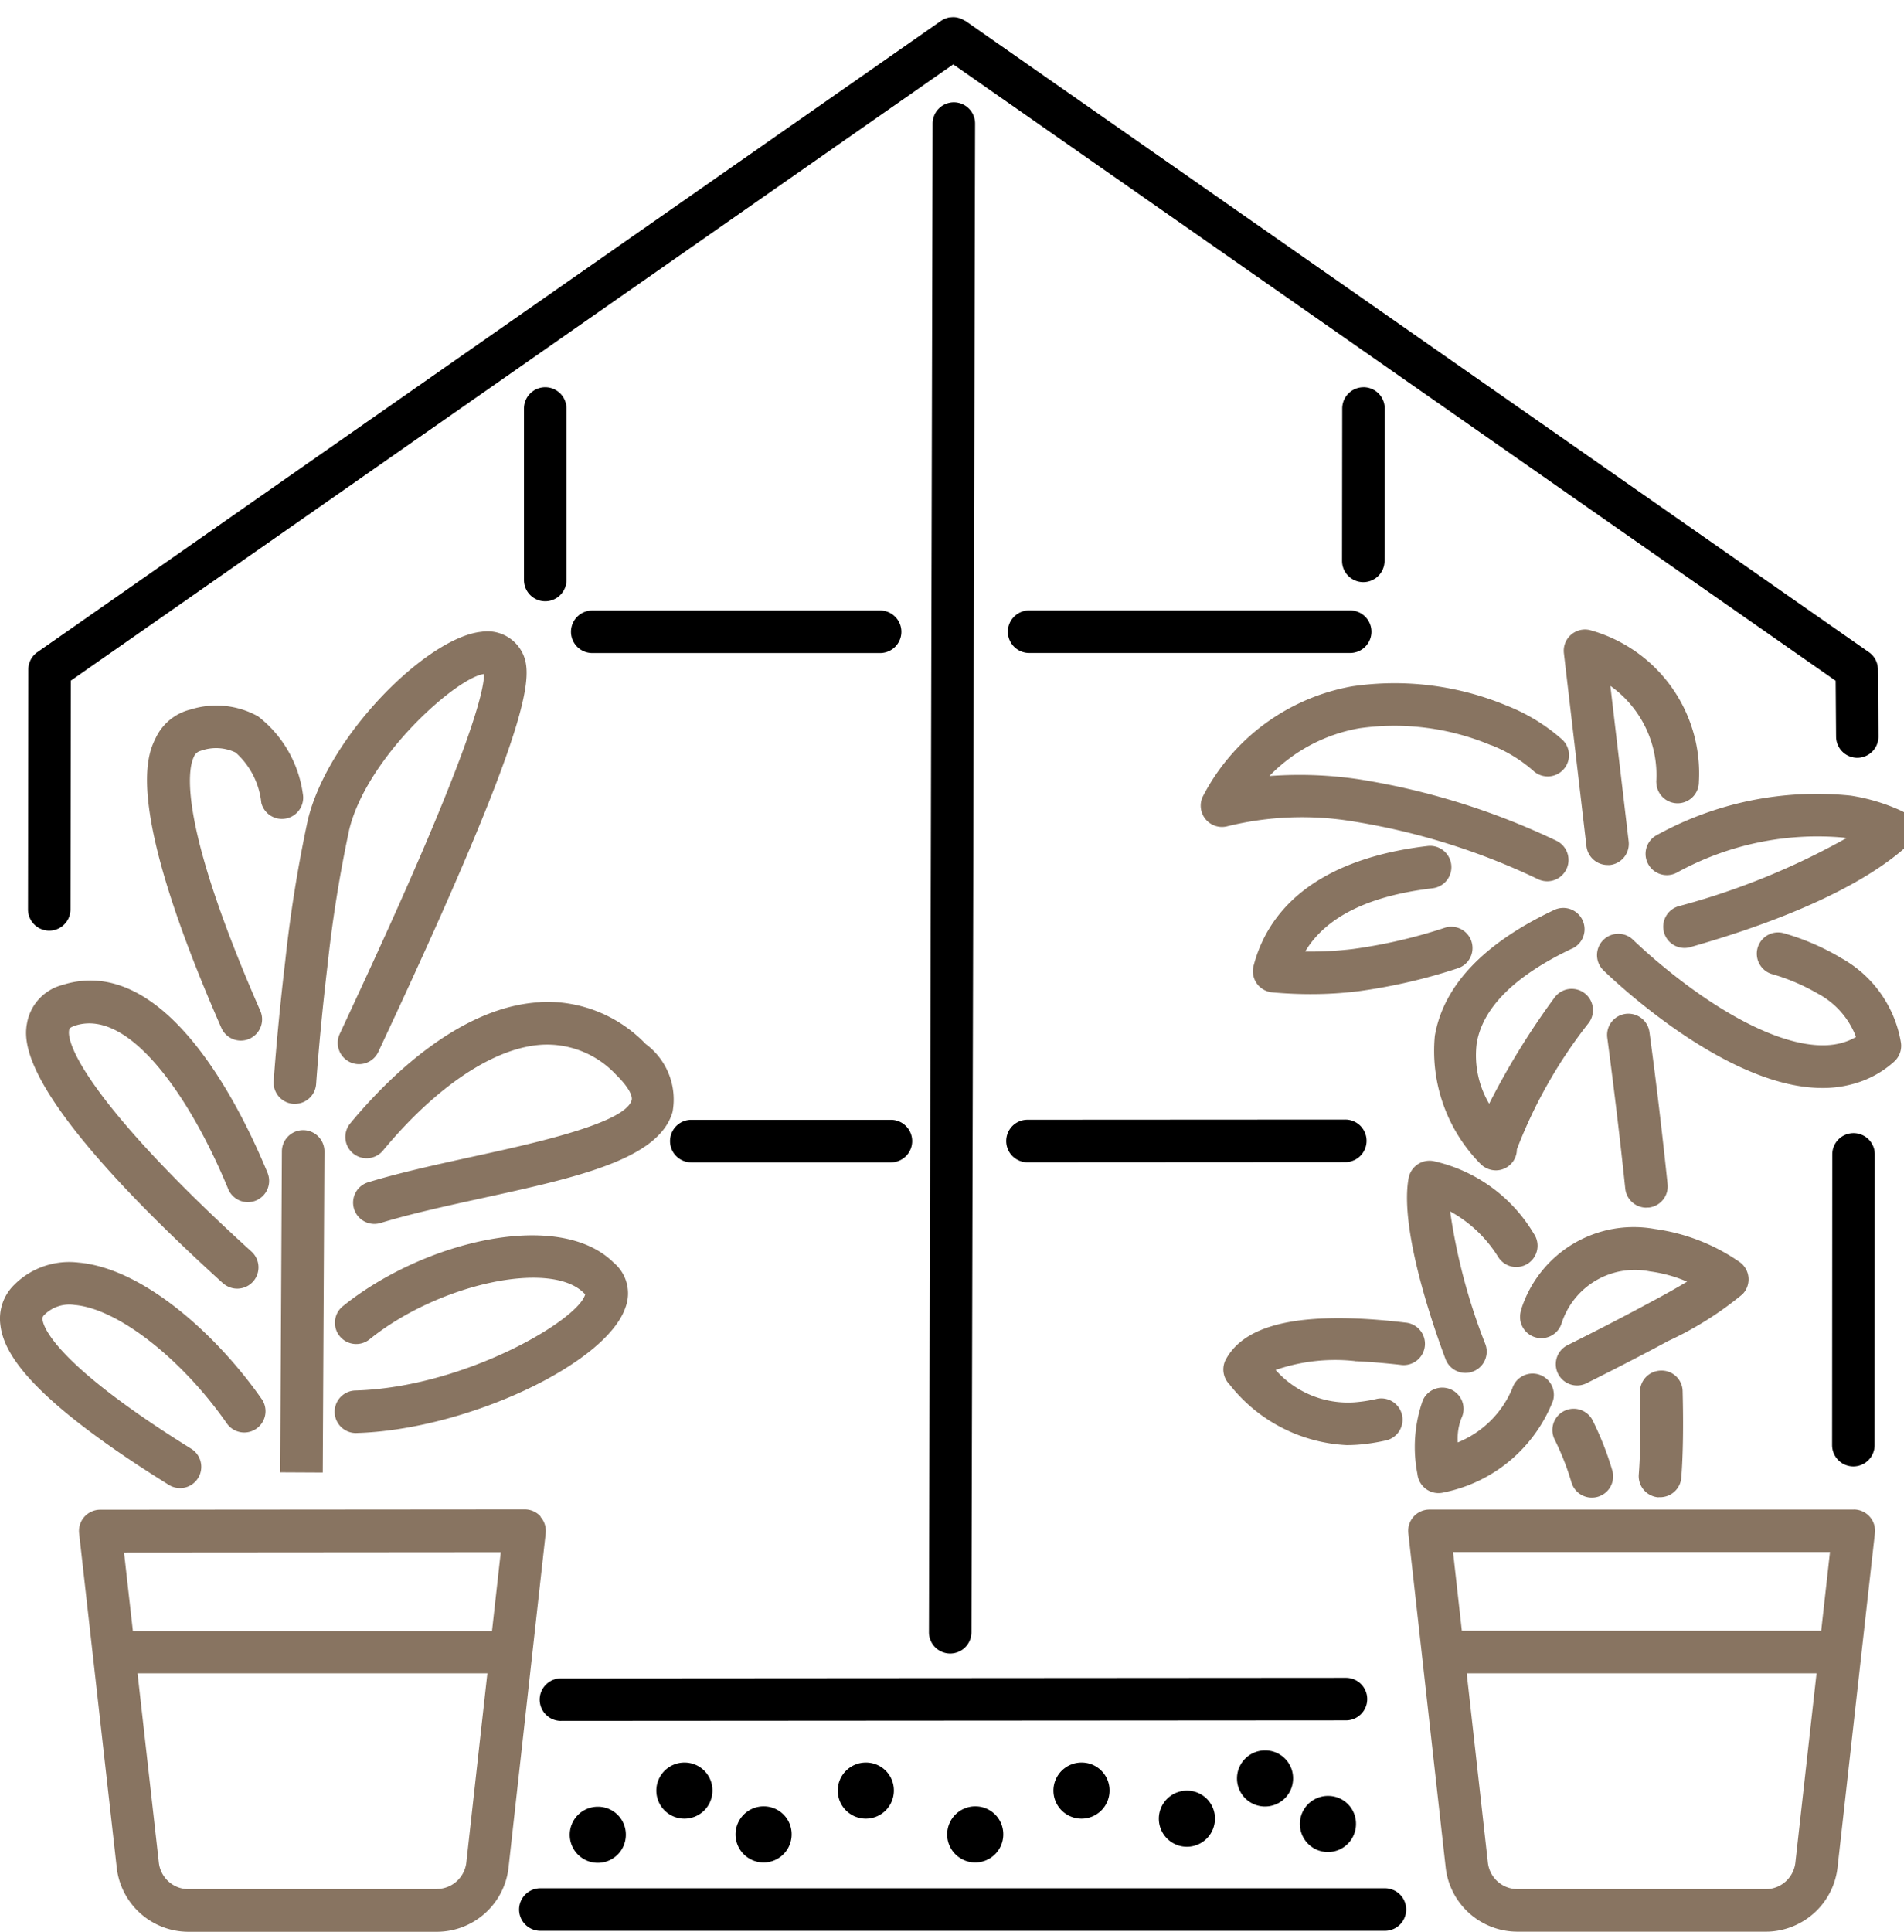 <svg xmlns="http://www.w3.org/2000/svg" xmlns:xlink="http://www.w3.org/1999/xlink" width="52" height="52.743" viewBox="0 0 52 52.743">
  <defs>
    <clipPath id="clip-path">
      <rect id="Rectangle_13667" data-name="Rectangle 13667" width="52" height="52.743" fill="none"/>
    </clipPath>
  </defs>
  <g id="Group_81595" data-name="Group 81595" transform="translate(0 0.792)">
    <g id="Group_80652" data-name="Group 80652" transform="translate(0 -0.792)" clip-path="url(#clip-path)">
      <path id="Path_371993" data-name="Path 371993" d="M188.621,588.882a.766.766,0,1,0,.753.766.76.76,0,0,0-.753-.766" transform="translate(-172.281 -539.553)"/>
      <path id="Path_371994" data-name="Path 371994" d="M217.13,574.345a.766.766,0,1,0,.753.766.76.76,0,0,0-.753-.766" transform="translate(-198.425 -526.222)"/>
      <path id="Path_371995" data-name="Path 371995" d="M243.178,588.8a.766.766,0,1,0,.753.766.76.76,0,0,0-.753-.766" transform="translate(-222.31 -539.481)"/>
      <path id="Path_371996" data-name="Path 371996" d="M276.828,574.345a.766.766,0,1,0,.753.766.76.76,0,0,0-.753-.766" transform="translate(-253.168 -526.222)"/>
      <path id="Path_371997" data-name="Path 371997" d="M347.815,574.345a.766.766,0,1,0,.753.766.76.76,0,0,0-.753-.766" transform="translate(-318.265 -526.222)"/>
      <path id="Path_371998" data-name="Path 371998" d="M382.516,583.586a.766.766,0,1,0,.753.766.76.76,0,0,0-.753-.766" transform="translate(-350.087 -534.696)"/>
      <path id="Path_371999" data-name="Path 371999" d="M408.243,570.335a.766.766,0,1,0,.753.766.76.76,0,0,0-.753-.766" transform="translate(-373.68 -522.544)"/>
      <path id="Path_372000" data-name="Path 372000" d="M428.943,585.321a.766.766,0,1,0,.753.766.759.759,0,0,0-.753-.766" transform="translate(-392.662 -536.287)"/>
      <path id="Path_372001" data-name="Path 372001" d="M312.846,588.8a.766.766,0,1,0,.753.766.76.76,0,0,0-.753-.766" transform="translate(-286.198 -539.481)"/>
      <path id="Path_372002" data-name="Path 372002" d="M306.335,70.357a.581.581,0,0,0,.581-.579l.1-41.192a.581.581,0,0,0-.579-.582h0a.581.581,0,0,0-.581.579l-.1,41.192a.581.581,0,0,0,.579.582Z" transform="translate(-280.385 -25.211)"/>
      <path id="Path_372003" data-name="Path 372003" d="M173.045,121.788h0a.581.581,0,0,0-.58.581l0,4.682a.581.581,0,0,0,.581.58h0a.581.581,0,0,0,.58-.581l0-4.682a.581.581,0,0,0-.581-.58" transform="translate(-158.154 -111.215)"/>
      <path id="Path_372004" data-name="Path 372004" d="M442.322,121.788h0a.581.581,0,0,0-.581.58l-.005,4.159a.581.581,0,0,0,.58.582h0a.581.581,0,0,0,.581-.58l.005-4.16a.581.581,0,0,0-.58-.582" transform="translate(-405.083 -111.215)"/>
      <path id="Path_372005" data-name="Path 372005" d="M331.751,195.754a.581.581,0,0,0,.581.581h0l8.768,0a.581.581,0,0,0,0-1.162h0l-8.768,0a.581.581,0,0,0-.581.581" transform="translate(-304.225 -178.507)"/>
      <path id="Path_372006" data-name="Path 372006" d="M196.394,195.244h0l-7.861,0a.581.581,0,0,0,0,1.162h0l7.861,0a.581.581,0,0,0,0-1.162" transform="translate(-172.357 -178.576)"/>
      <path id="Path_372007" data-name="Path 372007" d="M331.79,363.919h0l8.68-.005a.581.581,0,0,0,0-1.162h0l-8.68.005a.581.581,0,0,0,0,1.162" transform="translate(-303.728 -332.185)"/>
      <path id="Path_372008" data-name="Path 372008" d="M226.594,362.844l-5.451,0a.581.581,0,0,0,0,1.162h0l5.451,0a.581.581,0,0,0,0-1.162Z" transform="translate(-202.262 -332.27)"/>
      <path id="Path_372009" data-name="Path 372009" d="M194.517,615.671l-23.065,0h0a.581.581,0,0,0,0,1.162l23.065,0h0a.581.581,0,0,0,0-1.162" transform="translate(-156.693 -564.116)"/>
      <path id="Path_372010" data-name="Path 372010" d="M9.789,24.941h0a.581.581,0,0,0,.581-.58l.009-6.246,24.1-16.827,24.1,16.83.012,1.528a.581.581,0,0,0,.581.576h0a.581.581,0,0,0,.576-.585l-.014-1.828a.581.581,0,0,0-.248-.472L34.81.1,34.8.1a.573.573,0,0,0-.083-.046L34.7.045a.568.568,0,0,0-.088-.028l-.02-.006A.573.573,0,0,0,34.5,0l-.019,0a.576.576,0,0,0-.091.007l-.02,0a.564.564,0,0,0-.079.022l-.031.01a.565.565,0,0,0-.06.03c-.015.008-.03.015-.044.024L34.146.1,9.467,17.336a.58.58,0,0,0-.248.475l-.009,6.548a.581.581,0,0,0,.58.582" transform="translate(-8.445 0.469)"/>
      <path id="Path_372011" data-name="Path 372011" d="M603.628,376.321a.581.581,0,0,0,.581-.581l.005-7.938a.581.581,0,0,0-.58-.581h0a.581.581,0,0,0-.581.581l-.005,7.938a.581.581,0,0,0,.58.581Z" transform="translate(-553.011 -336.284)"/>
      <path id="Path_372012" data-name="Path 372012" d="M178.264,547.614h0L199.7,547.6a.581.581,0,0,0,0-1.162h0l-21.439.015a.581.581,0,0,0,0,1.162" transform="translate(-162.94 -500.629)"/>
      <path id="Path_372013" data-name="Path 372013" d="M38.618,491.2a.581.581,0,0,0-.433-.194h0l-11.594.009a.581.581,0,0,0-.577.646l1.026,9.114a1.973,1.973,0,0,0,1.952,1.764h0l6.8,0a1.973,1.973,0,0,0,1.952-1.767l1.013-9.115a.58.58,0,0,0-.145-.451m-1.082.969-.24,2.156H27.483l-.242-2.148Zm-1.739,9.2-6.8,0h0a.813.813,0,0,1-.8-.733l-.581-5.159h9.554l-.573,5.153a.813.813,0,0,1-.8.734" transform="translate(-23.853 -449.796)" fill="#887461"/>
      <path id="Path_372014" data-name="Path 372014" d="M92.129,207.57c.482-2,2.941-4.169,3.685-4.26,0,.443-.36,2.026-2.941,7.664-.336.735-.676,1.464-1,2.16a.581.581,0,0,0,1.052.494c.328-.7.669-1.432,1.006-2.17,3.2-7,3.208-8.139,2.938-8.709a1.067,1.067,0,0,0-1.128-.592C94.255,202.31,91.553,205,91,207.3a37.2,37.2,0,0,0-.617,3.852c-.131,1.1-.243,2.266-.315,3.273a.581.581,0,0,0,.538.621h.042a.581.581,0,0,0,.579-.539c.071-.99.18-2.134.309-3.219a36.177,36.177,0,0,1,.593-3.717" transform="translate(-82.593 -184.908)" fill="#887461"/>
      <path id="Path_372015" data-name="Path 372015" d="M92.867,366.2a.581.581,0,0,0-.581.578c0,.037-.046,8.764-.046,8.764l1.162.006c.046-8.763.046-8.765.046-8.767a.581.581,0,0,0-.579-.581Z" transform="translate(-84.587 -335.344)" fill="#887461"/>
      <path id="Path_372016" data-name="Path 372016" d="M49.849,227.831a1.231,1.231,0,0,1,.951.05,2.139,2.139,0,0,1,.7,1.377.581.581,0,0,0,1.132-.26,3.232,3.232,0,0,0-1.222-2.107,2.342,2.342,0,0,0-1.838-.188,1.427,1.427,0,0,0-.958.782c-.219.446-.886,1.8,1.792,7.908a.581.581,0,1,0,1.064-.467c-2.283-5.207-1.965-6.619-1.813-6.928a.269.269,0,0,1,.2-.168" transform="translate(-44.362 -207.333)" fill="#887461"/>
      <path id="Path_372017" data-name="Path 372017" d="M119.072,324.085c-2.222.118-4.2,2.118-5.18,3.3a.581.581,0,1,0,.894.742c1.463-1.762,3.048-2.813,4.348-2.882a2.574,2.574,0,0,1,2.007.816c.363.353.46.595.429.7-.18.632-2.685,1.18-4.343,1.542-.973.213-1.979.433-2.837.694a.581.581,0,1,0,.339,1.111c.813-.248,1.8-.463,2.747-.671,2.6-.568,4.841-1.059,5.212-2.358a1.883,1.883,0,0,0-.736-1.855,3.724,3.724,0,0,0-2.879-1.144" transform="translate(-104.319 -296.722)" fill="#887461"/>
      <path id="Path_372018" data-name="Path 372018" d="M13.971,325.252a.581.581,0,1,0,.781-.86c-4.143-3.764-5.073-5.573-4.97-6.048,0-.022.015-.067.168-.116,1.519-.485,3.2,2.095,4.17,4.452a.581.581,0,1,0,1.074-.443c-.757-1.834-2.818-6.005-5.6-5.116a1.317,1.317,0,0,0-.95.976c-.1.478-.421,1.935,5.324,7.155" transform="translate(-7.892 -290.228)" fill="#887461"/>
      <path id="Path_372019" data-name="Path 372019" d="M110.546,405.089a.581.581,0,0,0,.015,1.161h.016c2.983-.079,6.836-1.875,7.362-3.432a1.094,1.094,0,0,0-.328-1.224c-1.494-1.474-5.183-.58-7.379,1.183a.581.581,0,1,0,.727.906c1.885-1.514,4.945-2.168,5.846-1.252l.033.031c-.18.7-3.306,2.548-6.291,2.627" transform="translate(-100.855 -367.124)" fill="#887461"/>
      <path id="Path_372020" data-name="Path 372020" d="M4.917,415.862a.581.581,0,0,0,.307-1.074c-3.742-2.327-4.039-3.34-4.06-3.519a.138.138,0,0,1,.047-.137.964.964,0,0,1,.828-.271c1.173.1,2.925,1.464,4.165,3.247a.581.581,0,0,0,.953-.664c-1.221-1.755-3.247-3.592-5.021-3.741a2.12,2.12,0,0,0-1.754.615,1.288,1.288,0,0,0-.371,1.088c.084.7.652,1.912,4.6,4.367a.579.579,0,0,0,.306.088" transform="translate(0 -375.232)" fill="#887461"/>
      <path id="Path_372021" data-name="Path 372021" d="M475.688,491.083H464.095a.581.581,0,0,0-.577.645l1.019,9.116a1.973,1.973,0,0,0,1.954,1.764h6.8a1.76,1.76,0,0,0,.294-.024,1.976,1.976,0,0,0,1.657-1.741l1.019-9.116a.581.581,0,0,0-.577-.646m-.65,1.162-.24,2.15h-9.814l-.24-2.15Zm-1.635,9.194a.635.635,0,0,1-.109.009h-6.8a.813.813,0,0,1-.8-.732l-.577-5.159h9.554l-.577,5.16a.816.816,0,0,1-.688.723" transform="translate(-425.055 -449.868)" fill="#887461"/>
      <path id="Path_372022" data-name="Path 372022" d="M530.074,333.169c.02,0,.041,0,.061,0a.581.581,0,0,0,.517-.638c-.137-1.313-.3-2.709-.495-4.151a.581.581,0,0,0-1.152.153c.19,1.431.355,2.817.491,4.119a.581.581,0,0,0,.577.52" transform="translate(-485.108 -300.199)" fill="#887461"/>
      <path id="Path_372023" data-name="Path 372023" d="M539.98,448.831l.044,0a.581.581,0,0,0,.579-.537c.048-.637.06-1.429.036-2.355a.574.574,0,0,0-.6-.565.581.581,0,0,0-.565.6c.023.886.013,1.639-.033,2.237a.581.581,0,0,0,.535.623" transform="translate(-494.684 -407.953)" fill="#887461"/>
      <path id="Path_372024" data-name="Path 372024" d="M417.3,273.839a.581.581,0,0,0-.136-1.154c-2.63.309-4.275,1.44-4.756,3.27a.581.581,0,0,0,.51.726c.358.032.708.048,1.052.048a10.626,10.626,0,0,0,1.3-.079,15.08,15.08,0,0,0,2.721-.628.581.581,0,0,0-.339-1.111,14.082,14.082,0,0,1-2.521.586,9.707,9.707,0,0,1-1.314.07c.561-.942,1.729-1.522,3.483-1.728" transform="translate(-378.171 -249.587)" fill="#887461"/>
      <path id="Path_372025" data-name="Path 372025" d="M475.579,294.231a.581.581,0,1,0-.5-1.05c-1.928.911-3.024,2.068-3.258,3.436a4.388,4.388,0,0,0,1.252,3.5.592.592,0,0,0,.415.172.564.564,0,0,0,.217-.043.573.573,0,0,0,.357-.531,13.236,13.236,0,0,1,1.965-3.456.581.581,0,1,0-.936-.689,20.558,20.558,0,0,0-1.786,2.9,2.607,2.607,0,0,1-.339-1.657c.167-.973,1.045-1.842,2.609-2.582" transform="translate(-432.634 -268.335)" fill="#887461"/>
      <path id="Path_372026" data-name="Path 372026" d="M532.227,301.785a6.63,6.63,0,0,0-1.541-.658.581.581,0,0,0-.331,1.113,5.478,5.478,0,0,1,1.271.539,2.237,2.237,0,0,1,1.044,1.183,1.555,1.555,0,0,1-.37.157c-1.148.335-3.067-.518-5.132-2.278-.365-.314-.589-.533-.591-.535a.581.581,0,0,0-.813.83c.01.01.251.246.649.588,1.224,1.044,3.406,2.632,5.341,2.632a3.077,3.077,0,0,0,.865-.119,2.724,2.724,0,0,0,1.091-.6.581.581,0,0,0,.187-.52,3.247,3.247,0,0,0-1.67-2.329" transform="translate(-481.98 -275.651)" fill="#887461"/>
      <path id="Path_372027" data-name="Path 372027" d="M548.872,256.2a.581.581,0,0,0-.329-.441,5.239,5.239,0,0,0-1.39-.419,9.046,9.046,0,0,0-5.325,1.093.581.581,0,0,0,.581,1.006,7.956,7.956,0,0,1,4.559-.952l.069.011a19.743,19.743,0,0,1-4.575,1.859.581.581,0,1,0,.326,1.115c1.039-.3,4.2-1.226,5.9-2.755a.581.581,0,0,0,.186-.518" transform="translate(-496.606 -233.617)" fill="#887461"/>
      <path id="Path_372028" data-name="Path 372028" d="M517.239,205.644a.581.581,0,0,0,.58.582h0a.581.581,0,0,0,.581-.58,4.056,4.056,0,0,0-2.986-4.152.581.581,0,0,0-.7.635l.616,5.269a.581.581,0,0,0,.576.513.559.559,0,0,0,.068,0,.581.581,0,0,0,.509-.644l-.5-4.247a2.986,2.986,0,0,1,1.253,2.629" transform="translate(-472.002 -184.294)" fill="#887461"/>
      <path id="Path_372029" data-name="Path 372029" d="M403.184,220.721a3.872,3.872,0,0,1,1.138.694.581.581,0,1,0,.761-.877,5.041,5.041,0,0,0-1.485-.9,7.952,7.952,0,0,0-4.222-.526,5.718,5.718,0,0,0-4.082,3.019.581.581,0,0,0,.682.8,8.524,8.524,0,0,1,3.42-.132,18.444,18.444,0,0,1,5.06,1.579.581.581,0,1,0,.5-1.05,19.61,19.61,0,0,0-5.4-1.679,11.062,11.062,0,0,0-2.439-.088,4.5,4.5,0,0,1,2.461-1.305,6.816,6.816,0,0,1,3.6.467" transform="translate(-362.449 -200.373)" fill="#887461"/>
      <path id="Path_372030" data-name="Path 372030" d="M511.478,459.867a.581.581,0,0,0,1.112-.336,8.41,8.41,0,0,0-.543-1.381.581.581,0,0,0-1.035.528,7.244,7.244,0,0,1,.466,1.189" transform="translate(-468.554 -419.377)" fill="#887461"/>
      <path id="Path_372031" data-name="Path 372031" d="M466.15,449.454a.58.58,0,0,0,.48.083,4.061,4.061,0,0,0,2.978-2.508.581.581,0,0,0-1.113-.333,2.719,2.719,0,0,1-1.49,1.477,1.535,1.535,0,0,1,.1-.662.581.581,0,1,0-1.057-.482,3.82,3.82,0,0,0-.145,2.006.58.58,0,0,0,.248.419" transform="translate(-427.191 -408.791)" fill="#887461"/>
      <path id="Path_372032" data-name="Path 372032" d="M406.265,429.3c.386.016.8.051,1.243.1a.581.581,0,1,0,.139-1.153c-.468-.056-.917-.094-1.334-.111-1.951-.078-3.118.286-3.57,1.11a.581.581,0,0,0,.094.686,4.336,4.336,0,0,0,3.2,1.66q.143,0,.292-.01a5.276,5.276,0,0,0,.76-.113.581.581,0,1,0-.25-1.134,4.159,4.159,0,0,1-.591.089,2.638,2.638,0,0,1-2.149-.884,4.973,4.973,0,0,1,2.165-.243" transform="translate(-369.26 -392.136)" fill="#887461"/>
      <path id="Path_372033" data-name="Path 372033" d="M465.624,378.93a.581.581,0,1,0,.977-.628,4.254,4.254,0,0,0-2.74-1.982.581.581,0,0,0-.679.466c-.259,1.405.707,4.139,1.009,4.943a.581.581,0,0,0,1.088-.408,16.141,16.141,0,0,1-.963-3.628,3.546,3.546,0,0,1,1.308,1.238" transform="translate(-424.711 -344.619)" fill="#887461"/>
      <path id="Path_372034" data-name="Path 372034" d="M500.5,400.633a.581.581,0,1,0,1.093.393,2.1,2.1,0,0,1,2.412-1.423,3.78,3.78,0,0,1,1.016.28c-.255.153-.6.351-1.072.6-.613.332-1.356.716-2.208,1.142a.581.581,0,0,0,.519,1.039c.864-.432,1.619-.822,2.241-1.159a9.289,9.289,0,0,0,2.031-1.276.581.581,0,0,0-.088-.891,5.328,5.328,0,0,0-2.3-.892,3.225,3.225,0,0,0-3.649,2.183" transform="translate(-458.945 -364.89)" fill="#887461"/>
    </g>
  </g>
</svg>
